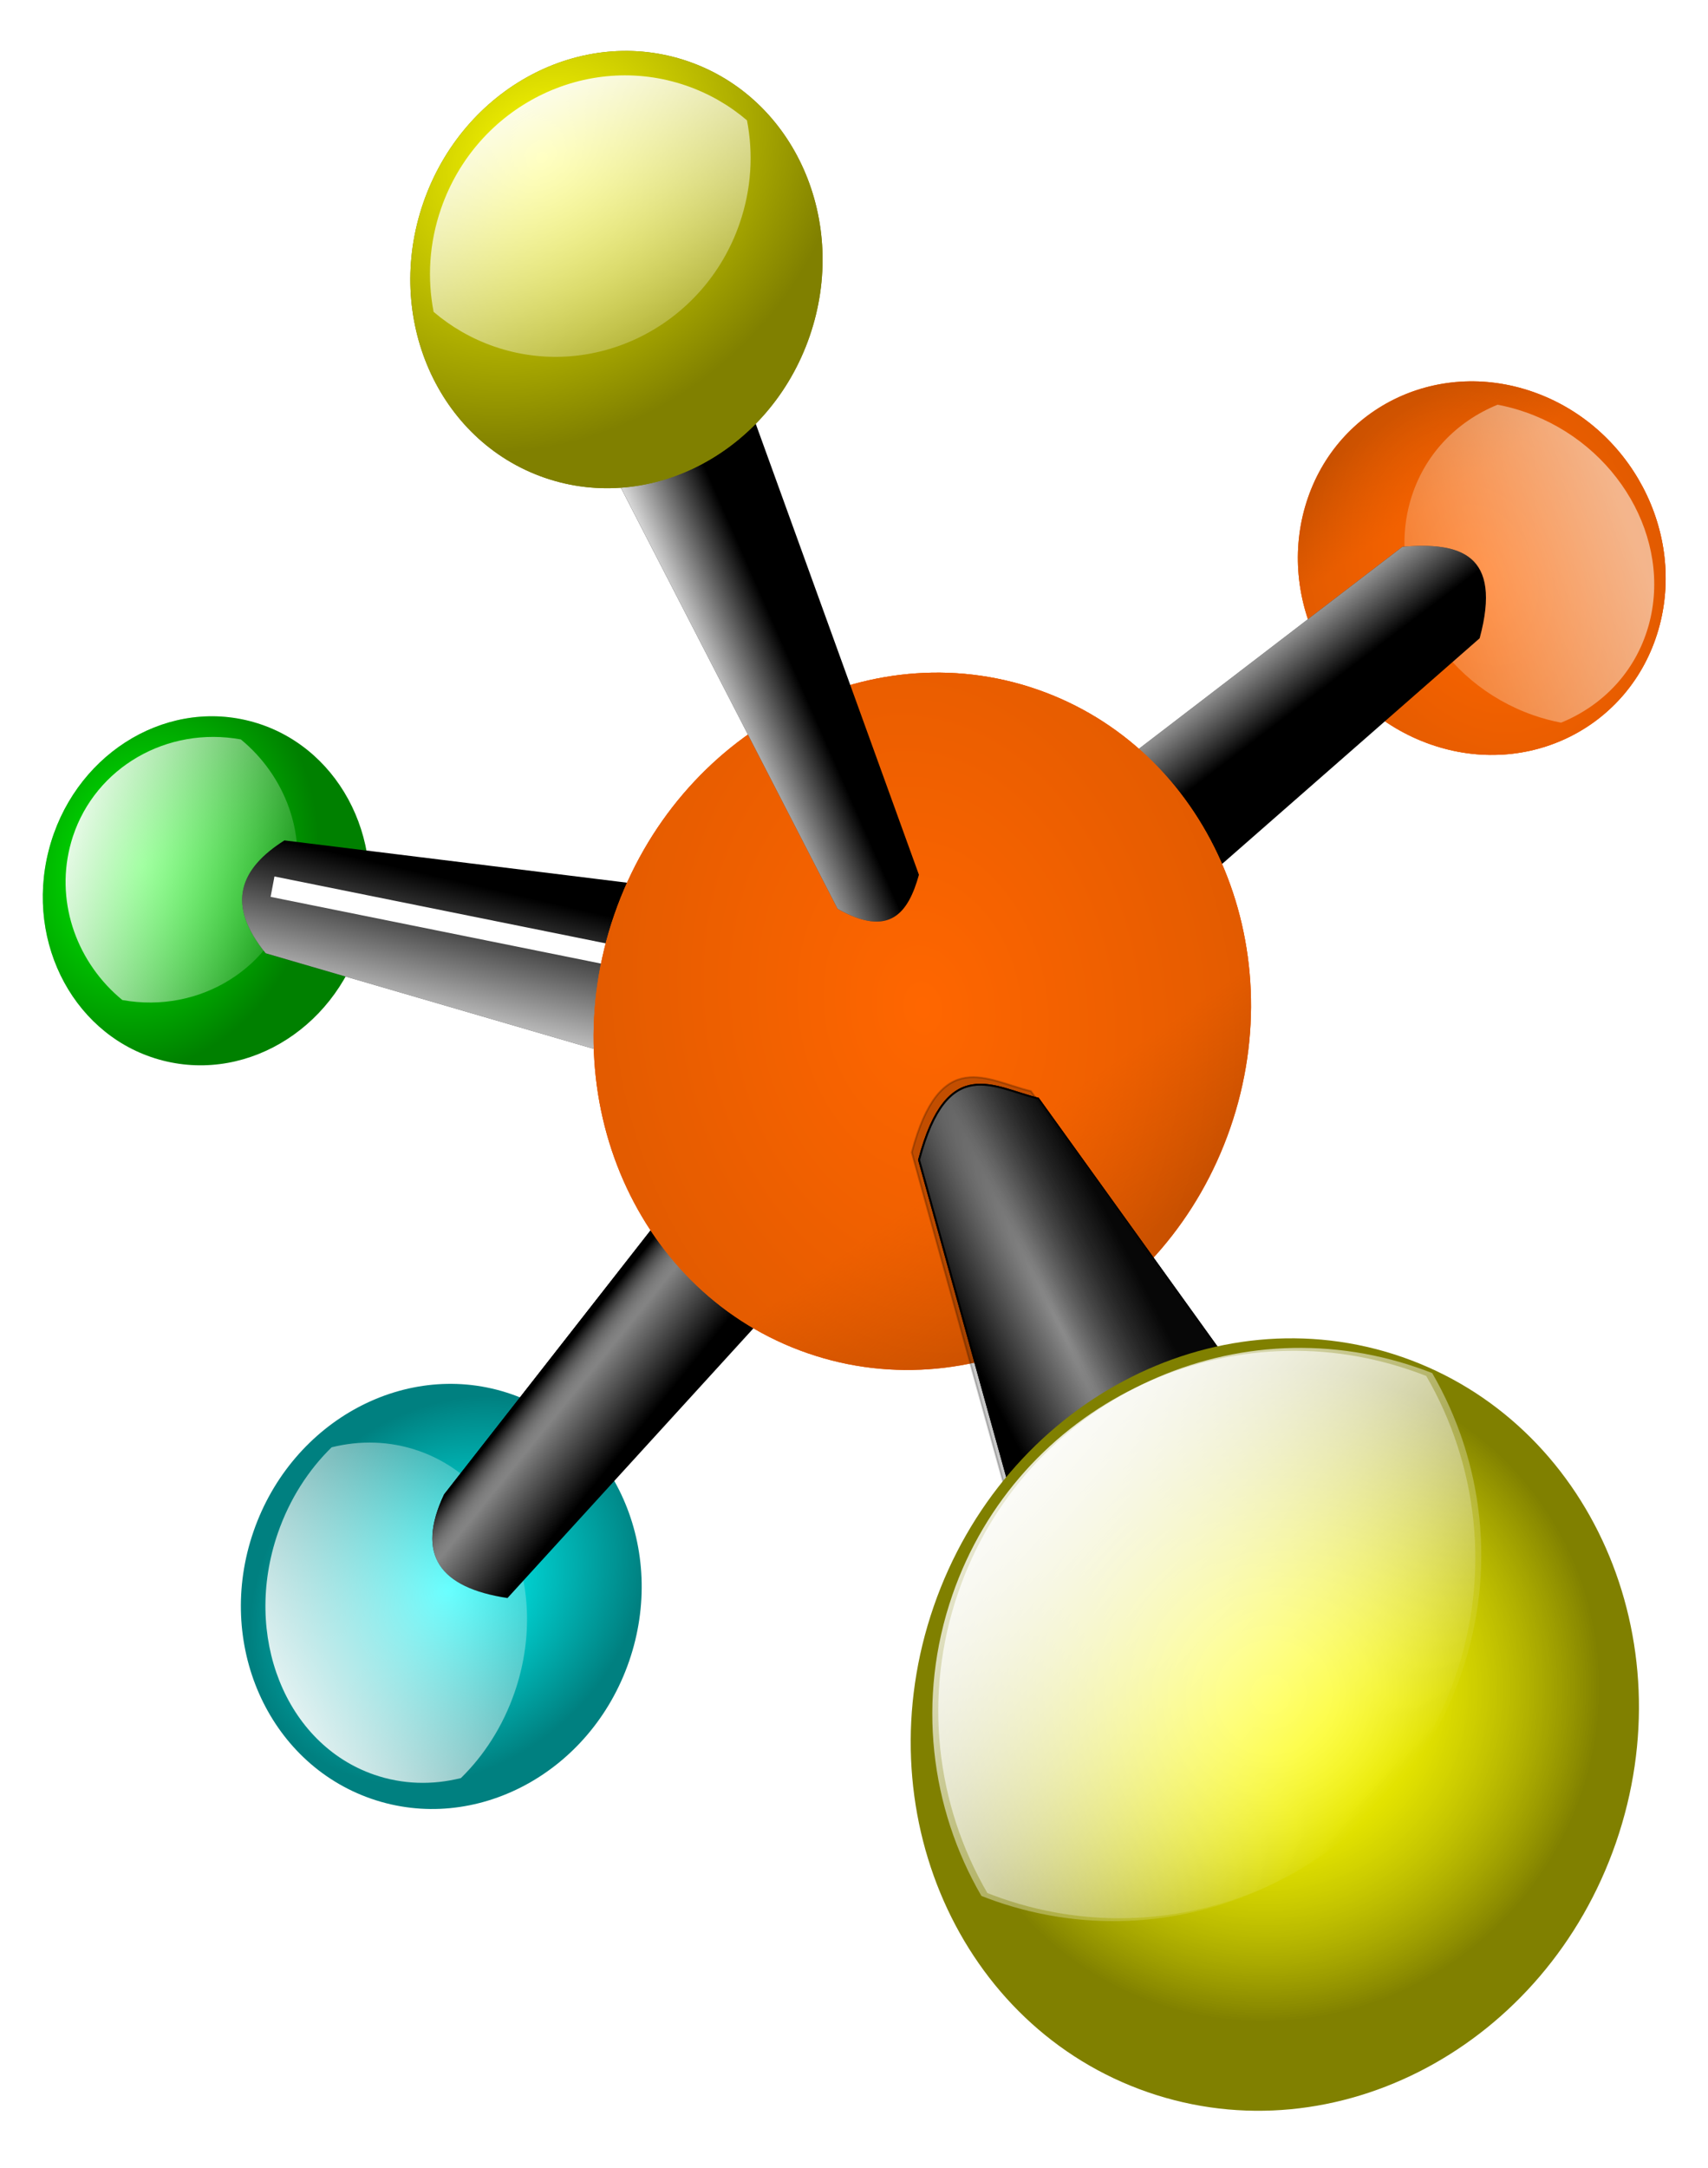 <?xml version="1.0" encoding="UTF-8"?>
<svg version="1.1" viewBox="0 0 841.97 1067.9" xmlns="http://www.w3.org/2000/svg" xmlns:xlink="http://www.w3.org/1999/xlink">
<defs>
<radialGradient id="i" cx="1486.9" cy="889.22" r="133.62" gradientTransform="matrix(-.02 .991 -1.195 -.025 2622.8 -593.9)" gradientUnits="userSpaceOnUse">
<stop stop-color="#0f0" offset="0"/>
<stop stop-color="#0f0" stop-opacity="0" offset="1"/>
</radialGradient>
<linearGradient id="s" x1="3010.1" x2="3019.1" y1="1376.3" y2="1668.8" gradientTransform="matrix(.847 0 0 .942 465.21 95.293)" gradientUnits="userSpaceOnUse">
<stop stop-color="#fff" offset="0"/>
<stop stop-color="#fff" stop-opacity="0" offset="1"/>
</linearGradient>
<radialGradient id="c" cx="1533.7" cy="909.59" r="133.62" gradientTransform="matrix(2.286 -1.208 .892 1.689 -2788.5 1224.1)" gradientUnits="userSpaceOnUse">
<stop stop-color="#f60" offset="0"/>
<stop stop-color="#803300" offset="1"/>
</radialGradient>
<linearGradient id="e" x1="1497.3" x2="1461.6" y1="957.26" y2="1007.1" gradientUnits="userSpaceOnUse">
<stop stop-color="#f60" offset="0"/>
<stop stop-color="#f60" stop-opacity="0" offset="1"/>
</linearGradient>
<linearGradient id="d" x1="2501.6" x2="2861.6" y1="1371.8" y2="1947.7" gradientTransform="matrix(.886 0 0 .952 307.19 82.517)" gradientUnits="userSpaceOnUse" xlink:href="#a"/>
<linearGradient id="a">
<stop stop-color="#fff" offset="0"/>
<stop stop-color="#fff" stop-opacity="0" offset="1"/>
</linearGradient>
<radialGradient id="h" cx="1480.3" cy="910.68" r="133.62" gradientTransform="matrix(.394 -.721 .884 .483 140.5 1539.3)" gradientUnits="userSpaceOnUse">
<stop stop-color="#0ff" offset="0"/>
<stop stop-color="#0ff" stop-opacity="0" offset="1"/>
</radialGradient>
<linearGradient id="r" x1="3140.5" x2="3478" y1="2429.2" y2="2712.6" gradientTransform="matrix(.919 0 0 .855 264.92 366.81)" gradientUnits="userSpaceOnUse">
<stop stop-color="#fff" offset="0"/>
<stop stop-color="#fff" stop-opacity="0" offset="1"/>
</linearGradient>
<linearGradient id="q" x1="5156.3" x2="5102.3" y1="2433.7" y2="2514.7" gradientUnits="userSpaceOnUse">
<stop stop-color="#e6e6e6" offset="0"/>
<stop stop-color="#e6e6e6" stop-opacity="0" offset="1"/>
</linearGradient>
<linearGradient id="p" x1="3019.1" x2="3190" y1="1457.3" y2="1439.3" gradientUnits="userSpaceOnUse">
<stop stop-color="#fff" offset="0"/>
<stop stop-color="#fff" stop-opacity="0" offset="1"/>
</linearGradient>
<filter id="t" x="-.682" y="-.096" width="2.364" height="1.192" color-interpolation-filters="sRGB">
<feGaussianBlur stdDeviation="14.061"/>
</filter>
<linearGradient id="o" x1="3149.5" x2="3113.6" y1="1547.3" y2="1646.3" gradientUnits="userSpaceOnUse">
<stop offset="0"/>
<stop stop-color="#fff" stop-opacity=".514" offset=".325"/>
<stop stop-color="#fff" stop-opacity="0" offset="1"/>
</linearGradient>
<radialGradient id="g" cx="3172" cy="1365.7" r="247.47" gradientTransform="matrix(.259 .251 -2.493 2.568 5754.8 -2937.9)" gradientUnits="userSpaceOnUse">
<stop stop-color="#b3b3b3" offset="0"/>
<stop stop-color="#b3b3b3" stop-opacity="0" offset="1"/>
</radialGradient>
<linearGradient id="n" x1="3199" x2="3154" y1="1425.8" y2="1380.8" gradientUnits="userSpaceOnUse">
<stop stop-color="#1a1a1a" offset="0"/>
<stop stop-color="#1a1a1a" stop-opacity="0" offset="1"/>
</linearGradient>
<radialGradient id="b" cx="1558.9" cy="899.72" r="133.62" gradientTransform="matrix(.714 .473 -.462 .698 835.93 -460.95)" gradientUnits="userSpaceOnUse">
<stop stop-color="#ff0" offset="0"/>
<stop stop-color="#ff0" stop-opacity="0" offset="1"/>
</radialGradient>
<linearGradient id="m" x1="4449.9" x2="4242.9" y1="1547.3" y2="2073.7" gradientTransform="matrix(.932 0 0 1 327.69 -4.499)" gradientUnits="userSpaceOnUse" xlink:href="#a"/>
<linearGradient id="l" x1="4449.9" x2="4242.9" y1="1547.3" y2="2073.7" gradientTransform="matrix(.932 0 0 1 332.19 -6.5092e-7)" gradientUnits="userSpaceOnUse" xlink:href="#a"/>
<linearGradient id="k" x1="5061.8" x2="5120.3" y1="2532.6" y2="2595.6" gradientUnits="userSpaceOnUse">
<stop stop-color="#e6e6e6" offset="0"/>
<stop stop-color="#e6e6e6" stop-opacity="0" offset="1"/>
</linearGradient>
<radialGradient id="f" cx="1585.3" cy="904.91" r="133.62" gradientTransform="matrix(.685 -1.043 1.241 .815 -635.43 1760)" gradientUnits="userSpaceOnUse">
<stop stop-color="#ff0" offset="0"/>
<stop stop-color="#808000" offset="1"/>
</radialGradient>
<linearGradient id="j" x1="2429.7" x2="2150.7" y1="1475.3" y2="1785.8" gradientTransform="matrix(.892 0 0 .939 258.01 97.953)" gradientUnits="userSpaceOnUse">
<stop stop-color="#fff" offset="0"/>
<stop stop-color="#fff" stop-opacity="0" offset="1"/>
</linearGradient>
</defs>
<g transform="translate(77.826 -236.34)">
<g transform="matrix(.346 0 0 .346 1086.4 487.09)">
<g transform="matrix(.484 -1.4 1.4 .484 1851.7 9554.4)">
<g transform="translate(0 -5813.2)">
<g transform="translate(1646.8 -872.87)">
<path transform="matrix(1.256 -.105 .105 1.256 1007 575.73)" d="m1657.6 909.19c0 68.527-59.826 124.08-133.62 124.08-73.798 0-133.62-55.552-133.62-124.08 0-68.527 59.826-124.08 133.62-124.08 73.798 0 133.62 55.552 133.62 124.08z" fill="#008000"/>
<path transform="matrix(1.256 -.105 .105 1.256 1007 575.73)" d="m1657.6 909.19c0 68.527-59.826 124.08-133.62 124.08-73.798 0-133.62-55.552-133.62-124.08 0-68.527 59.826-124.08 133.62-124.08 73.798 0 133.62 55.552 133.62 124.08z" fill="url(#i)"/>
<path d="m3024.1 1419.4c-3.631 0.052-7.277 0.247-10.958 0.589-56.671 5.265-103.04 44.055-122.15 95.712 11.599 74.89 77.232 128.51 151.82 121.58 56.67-5.265 103.03-44.028 122.15-95.683-11.014-71.21-70.889-123.2-140.87-122.2z" fill="url(#s)"/>
</g>
<g transform="matrix(-.522 .026 .002 -.574 6728.3 2619.7)">
<path transform="matrix(2.526 0 0 2.526 -1216.9 -649.94)" d="m1657.6 909.19c0 68.527-59.826 124.08-133.62 124.08-73.798 0-133.62-55.552-133.62-124.08 0-68.527 59.826-124.08 133.62-124.08 73.798 0 133.62 55.552 133.62 124.08z" fill="#f60"/>
<path transform="matrix(2.526 0 0 2.526 -1216.9 -649.94)" d="m1657.6 909.19c0 68.527-59.826 124.08-133.62 124.08-73.798 0-133.62-55.552-133.62-124.08 0-68.527 59.826-124.08 133.62-124.08 73.798 0 133.62 55.552 133.62 124.08z" fill="url(#c)"/>
<path transform="matrix(2.526 0 0 2.526 -1216.9 -649.94)" d="m1657.6 909.19c0 68.527-59.826 124.08-133.62 124.08-73.798 0-133.62-55.552-133.62-124.08 0-68.527 59.826-124.08 133.62-124.08 73.798 0 133.62 55.552 133.62 124.08z" fill="url(#e)" opacity=".55"/>
<path d="m2630 1351c-163.27 2.063-294.98 134.8-294.98 298.21 0 16.531 1.365 32.733 3.957 48.532 54.581 58.747 132.58 95.546 219.19 95.546 165.05 0 298.83-133.54 298.83-298.24 0-16.52-1.341-32.712-3.929-48.502-54.583-58.764-132.59-95.546-219.22-95.546-1.29 0-2.561-0.017-3.846 0z" fill="url(#d)" opacity=".55"/>
</g>
<g transform="translate(778.39 -1471.3)">
<path transform="matrix(1.54 0 0 1.54 970.96 1191.2)" d="m1657.6 909.19c0 68.527-59.826 124.08-133.62 124.08-73.798 0-133.62-55.552-133.62-124.08 0-68.527 59.826-124.08 133.62-124.08 73.798 0 133.62 55.552 133.62 124.08z" fill="#008080"/>
<path transform="matrix(1.54 0 0 1.54 970.96 1191.2)" d="m1657.6 909.19c0 68.527-59.826 124.08-133.62 124.08-73.798 0-133.62-55.552-133.62-124.08 0-68.527 59.826-124.08 133.62-124.08 73.798 0 133.62 55.552 133.62 124.08z" fill="url(#h)"/>
<path d="m3324.1 2422.9c-104.51 0-189.23 73.14-189.23 163.38 0 29.038 8.782 56.308 24.164 79.939 27.861 13.94 60.243 21.908 94.761 21.908 104.51 0 189.23-73.167 189.23-163.4 0-29.017-8.774-56.266-24.136-79.885-27.873-13.957-60.25-21.935-94.79-21.935z" fill="url(#r)"/>
</g>
<g transform="translate(49.493 -908.87)">
<path d="m4935.5 2330.4 366.79 242.58c22.418 50.674 25.413 93.171-58.821 98.939l-410.44-234.32z"/>
<path d="m4935.5 2330.4 366.79 242.58c22.418 50.674 25.413 93.171-58.821 98.939l-410.44-234.32z" fill="url(#q)"/>
</g>
<g transform="translate(1556.8 -571.42)">
<path d="m3088.3 1729.8 173.81-18.968-85.18-399.37c-39.265-31.346-76.114-33.791-108.4 18.364z"/>
<path d="m3088.3 1729.8 173.81-18.968-85.18-399.37c-39.265-31.346-76.114-33.791-108.4 18.364z" fill="url(#p)"/>
<path transform="matrix(.996 0 0 1.044 16.575 -69.997)" d="m3127.1 1326.8 49.493 350.95" fill="none" filter="url(#t)" stroke="#fff" stroke-width="20"/>
</g>
<g transform="translate(1228.3 -386.94)">
<path d="m3434.8 1640.2-59.933 137.54-487.55-210.06c-12.008-65.017 10.584-97.137 74.286-90.171z"/>
<path d="m3434.8 1640.2-59.933 137.54-487.55-210.06c-12.008-65.017 10.584-97.137 74.286-90.171z" fill="url(#o)"/>
</g>
<g transform="translate(2137.2 -269.96)">
<path transform="matrix(2.526 0 0 2.526 -1216.9 -649.94)" d="m1657.6 909.19c0 68.527-59.826 124.08-133.62 124.08-73.798 0-133.62-55.552-133.62-124.08 0-68.527 59.826-124.08 133.62-124.08 73.798 0 133.62 55.552 133.62 124.08z" fill="#f60"/>
<path transform="matrix(2.526 0 0 2.526 -1216.9 -649.94)" d="m1657.6 909.19c0 68.527-59.826 124.08-133.62 124.08-73.798 0-133.62-55.552-133.62-124.08 0-68.527 59.826-124.08 133.62-124.08 73.798 0 133.62 55.552 133.62 124.08z" fill="url(#c)"/>
<path transform="matrix(2.526 0 0 2.526 -1216.9 -649.94)" d="m1657.6 909.19c0 68.527-59.826 124.08-133.62 124.08-73.798 0-133.62-55.552-133.62-124.08 0-68.527 59.826-124.08 133.62-124.08 73.798 0 133.62 55.552 133.62 124.08z" fill="url(#e)" opacity=".55"/>
<path d="m2630 1351c-163.27 2.063-294.98 134.8-294.98 298.21 0 16.531 1.365 32.733 3.957 48.532 54.581 58.747 132.58 95.546 219.19 95.546 165.05 0 298.83-133.54 298.83-298.24 0-16.52-1.341-32.712-3.929-48.502-54.583-58.764-132.59-95.546-219.22-95.546-1.29 0-2.561-0.017-3.846 0z" fill="url(#d)" opacity=".55"/>
</g>
<g stroke="#000" stroke-width="1.799px">
<g transform="translate(1363.3 233.97)">
<path d="m3279.7 1183.3c106.05-7.842 88.739 45.996 93.063 89.017l-274.65 389.33-218.5-202.31z"/>
<path d="m3279.7 1183.3c106.05-7.842 88.739 45.996 93.063 89.017l-274.65 389.33-218.5-202.31z" fill="url(#g)"/>
<path d="m3279.7 1183.3c106.05-7.842 88.739 45.996 93.063 89.017l-274.65 389.33-218.5-202.31z" fill="url(#n)" opacity=".33"/>
</g>
<path d="m4647.5 1408.3c106.05-7.842 88.739 45.996 93.063 89.017l-274.65 389.33-218.5-202.31z" opacity=".22"/>
</g>
<path transform="matrix(2.798 0 0 2.798 -22.24 -625.92)" d="m1657.6 909.19c0 68.527-59.826 124.08-133.62 124.08-73.798 0-133.62-55.552-133.62-124.08 0-68.527 59.826-124.08 133.62-124.08 73.798 0 133.62 55.552 133.62 124.08z" fill="#808000"/>
<path transform="matrix(2.798 0 0 2.798 -22.24 -625.92)" d="m1657.6 909.19c0 68.527-59.826 124.08-133.62 124.08-73.798 0-133.62-55.552-133.62-124.08 0-68.527 59.826-124.08 133.62-124.08 73.798 0 133.62 55.552 133.62 124.08z" fill="url(#b)"/>
<path transform="matrix(2.798 0 0 2.798 -22.24 -625.92)" d="m1657.6 909.19c0 68.527-59.826 124.08-133.62 124.08-73.798 0-133.62-55.552-133.62-124.08 0-68.527 59.826-124.08 133.62-124.08 73.798 0 133.62 55.552 133.62 124.08z" fill="url(#b)"/>
<path d="m4258.1 1584.2c-105.62 0-200.26 46.87-264.14 120.88-0.207 4.917-0.32 9.844-0.32 14.812 0 191.73 155.92 347.16 348.27 347.16 105.63 0 200.29-46.865 264.16-120.88 0.206-4.907 0.291-9.855 0.291-14.813 0-191.73-155.92-347.16-348.27-347.16z" fill="url(#m)"/>
<path d="m4262.6 1588.7c-105.62 0-200.26 46.87-264.14 120.88-0.207 4.917-0.32 9.844-0.32 14.812 0 191.73 155.92 347.16 348.27 347.16 105.63 0 200.29-46.865 264.16-120.88 0.206-4.907 0.291-9.855 0.291-14.813 0-191.73-155.92-347.16-348.27-347.16z" fill="url(#l)"/>
<g transform="translate(-3.5522e-7 -1511.8)">
<path d="m4845.4 2776.2 435.64-456.16 115.51 119.17-494.65 400.22c-37.965 2.307-66.698-6.668-56.496-63.232z"/>
<path d="m4845.4 2776.2 435.64-456.16 115.51 119.17-494.65 400.22c-37.965 2.307-66.698-6.668-56.496-63.232z" fill="url(#k)"/>
</g>
<g transform="translate(3082.1 -778.39)">
<path transform="matrix(1.584 0 0 1.584 -139.49 200.84)" d="m1657.6 909.19c0 68.527-59.826 124.08-133.62 124.08-73.798 0-133.62-55.552-133.62-124.08 0-68.527 59.826-124.08 133.62-124.08 73.798 0 133.62 55.552 133.62 124.08z" fill="#808000"/>
<path transform="matrix(1.584 0 0 1.584 -139.49 200.84)" d="m1657.6 909.19c0 68.527-59.826 124.08-133.62 124.08-73.798 0-133.62-55.552-133.62-124.08 0-68.527 59.826-124.08 133.62-124.08 73.798 0 133.62 55.552 133.62 124.08z" fill="url(#f)"/>
<path d="m2274.7 1462.4c-35.094 0-67.935 9.369-96.086 25.67-8.013 20.469-12.432 42.67-12.432 65.892 0 101.9 84.529 184.5 188.8 184.5 35.094 0 67.935-9.369 96.086-25.67 8.013-20.469 12.432-42.67 12.432-65.892 0-101.9-84.529-184.5-188.8-184.5z" fill="url(#j)"/>
</g>
</g>
</g>
</g>
</g>
</svg>
